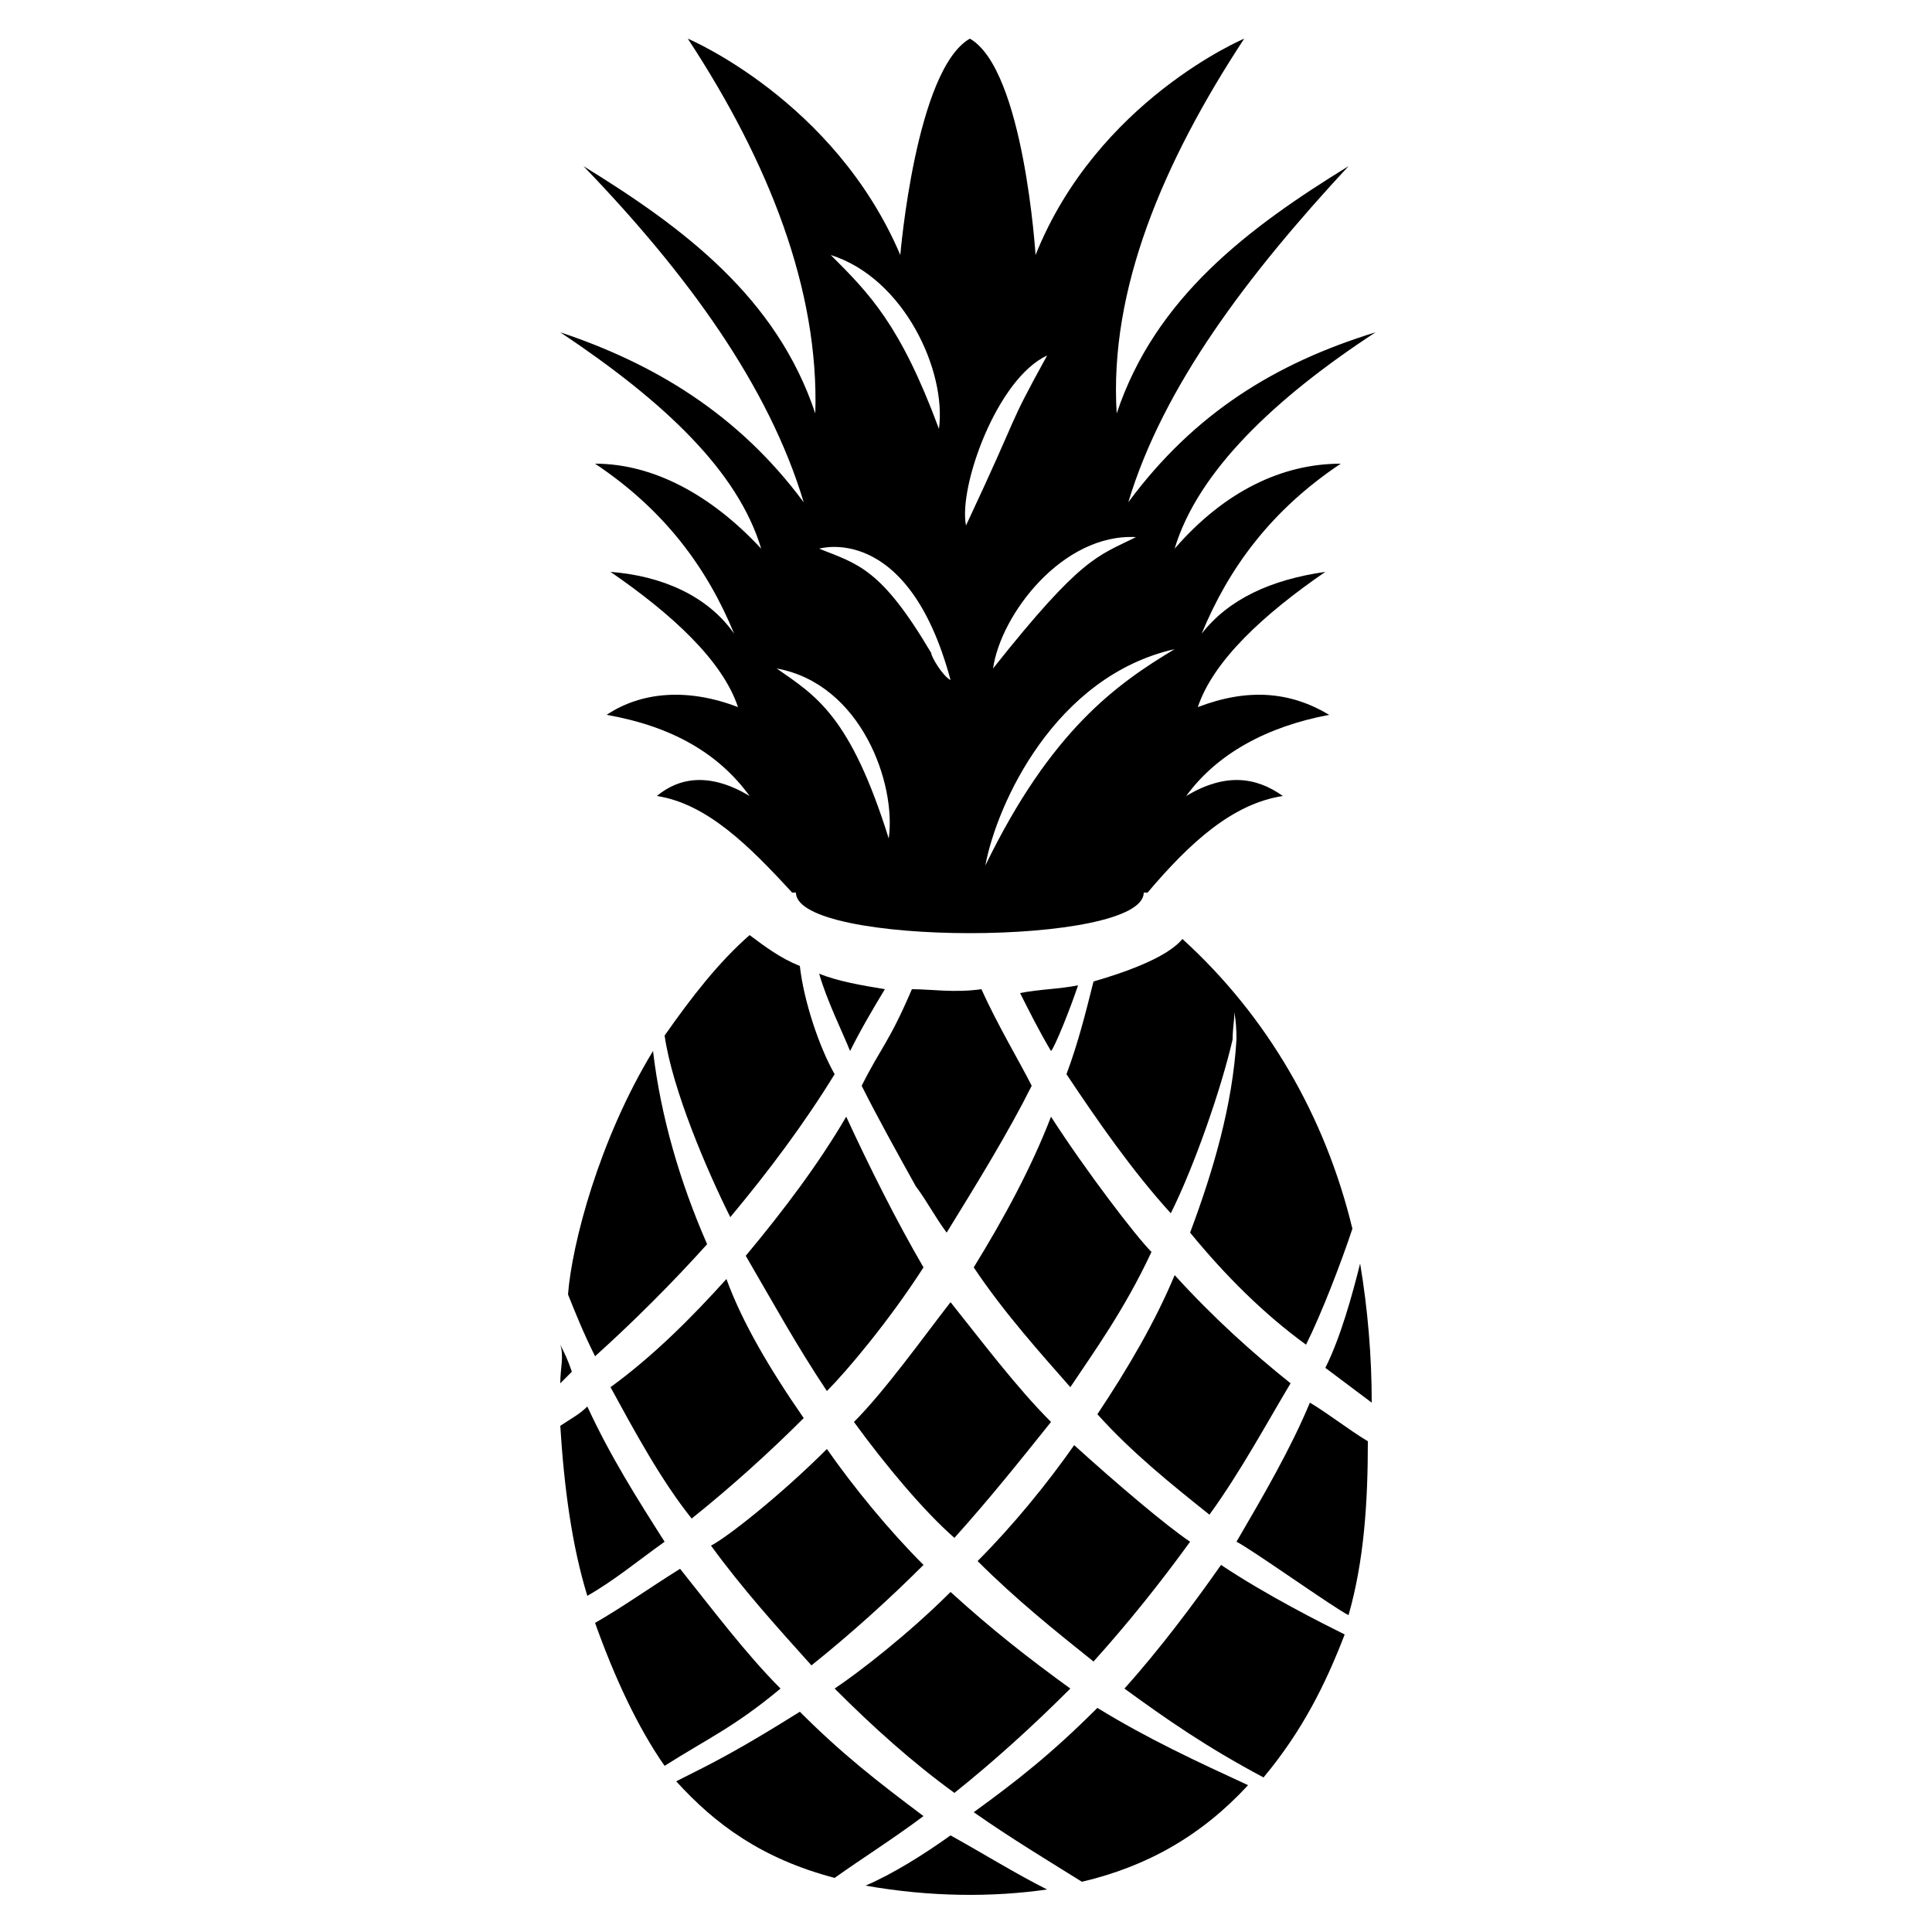 <?xml version="1.0" encoding="UTF-8"?>
<svg width="1200pt" height="1200pt" version="1.1" viewBox="0 0 1200 1200" xmlns="http://www.w3.org/2000/svg">
 <path d="m700.8 312c21.602-72 74.398-141.6 136.8-208.8-62.398 38.398-120 81.602-144 153.6-4.801-76.801 28.801-156 79.199-232.8 0 0-91.199 38.398-129.6 134.4 0 0-7.199-115.2-40.801-134.4-33.602 19.199-43.199 134.4-43.199 134.4-40.801-96-132-134.4-132-134.4 50.398 76.801 81.602 156 79.199 232.8-24-72-81.602-115.2-144-153.6 64.801 67.199 115.2 136.8 136.8 208.8-40.801-55.199-93.602-86.398-151.2-105.6 64.801 43.199 110.4 86.398 124.8 134.4-31.199-33.602-67.199-52.801-103.2-52.801 43.199 28.801 69.602 64.801 86.398 105.6-16.801-24-45.602-36-76.801-38.398 38.398 26.398 69.602 55.199 79.199 84-31.199-12-60-9.602-81.602 4.801 40.801 7.199 69.602 24 88.801 50.398-24-14.398-43.199-12-57.602 0 31.199 4.801 57.602 31.199 84 60h2.398c0 33.602 216 33.602 216 0h2.398c26.398-31.199 52.801-55.199 84-60-16.801-12-36-14.398-60 0 19.199-26.398 50.398-43.199 88.801-50.398-24-14.398-50.398-16.801-81.602-4.801 9.602-28.801 40.801-57.602 79.199-84-33.602 4.801-60 16.801-76.801 38.398 16.801-40.801 43.199-76.801 86.398-105.6-36 0-72 16.801-103.2 52.801 14.398-48 62.398-93.602 124.8-134.4-62.391 19.203-112.79 50.402-153.59 105.6zm-117.6-45.602c-24-64.801-43.199-84-67.199-108 45.602 14.402 72 72 67.199 108zm-31.199 254.4c-24-76.801-45.602-88.801-69.602-105.6 52.801 9.602 74.402 72 69.602 105.6zm26.398-115.2c-31.199-52.801-45.602-55.199-69.602-64.801 0 0 55.199-16.801 81.602 81.602-4.797-2.402-12-14.402-12-16.801zm127.2-72c-24 12-33.602 12-88.801 81.602 4.801-33.602 43.199-84.004 88.801-81.602zm-105.6-7.203c-4.801-24 19.199-91.199 50.398-105.6-26.398 48.004-14.398 28.805-50.398 105.6zm129.6 76.801c-36 21.602-76.801 50.398-117.6 134.4 7.199-38.398 43.199-117.6 117.6-134.4z"/>
 <path d="m566.4 614.4c-14.398 33.602-19.199 36-31.199 60 9.602 19.199 21.602 40.801 33.602 62.398 7.199 9.602 12 19.199 19.199 28.801 19.199-31.199 38.398-62.398 52.801-91.199-7.199-14.398-21.602-38.398-31.199-60-16.801 2.402-31.203 0-43.203 0z"/>
 <path d="m664.8 1048.8c-26.398-19.199-48-36-74.398-60-26.398 26.398-57.602 50.398-72 60 24 24 48 45.602 74.398 64.801 24-19.203 48-40.801 72-64.801z"/>
 <path d="m504 1034.4c24-19.199 48-40.801 69.602-62.398-21.602-21.602-43.199-48-60-72-28.801 28.801-62.398 55.199-72 60 19.199 26.398 40.797 50.398 62.398 74.398z"/>
 <path d="m840 763.2c-16.801-69.602-52.801-132-105.6-180-9.602 12-38.398 21.602-55.199 26.398-4.801 19.199-9.602 38.398-16.801 57.602 19.199 28.801 40.801 60 64.801 86.398 14.398-28.801 31.199-76.801 38.398-108 0-9.602 2.398-16.801 0-21.602 0-4.801-4.801-7.199-4.801-7.199s7.199 2.398 7.199 28.801c-2.398 40.801-14.398 81.602-28.801 120 21.602 26.398 45.602 50.398 72 69.602 9.605-19.199 21.605-50.398 28.805-72z"/>
 <path d="m652.8 652.8c2.398-2.398 12-26.398 16.801-40.801-12 2.398-24 2.398-36 4.801 4.797 9.598 12 24 19.199 36z"/>
 <path d="m379.2 861.6c14.398 26.398 31.199 57.602 50.398 81.602 24-19.199 48-40.801 69.602-62.398-21.602-31.199-38.398-60-48-86.398-21.598 23.992-45.598 47.992-72 67.195z"/>
 <path d="m525.6 693.6c-16.801 28.801-38.398 57.602-62.398 86.398 16.801 28.801 31.199 55.199 50.398 84 12-12 38.398-43.199 60-76.801-16.801-28.801-33.602-62.398-48-93.598z"/>
 <path d="m739.2 957.6c-14.398-9.602-45.602-36-72-60-16.801 24-38.398 50.398-60 72 24 24 48 43.199 72 62.398 21.602-24 40.801-48 60-74.398z"/>
 <path d="m844.8 784.8c-4.801 19.199-12 45.602-21.602 64.801 9.602 7.199 19.199 14.398 28.801 21.602 0-28.805-2.398-57.602-7.199-86.402z"/>
 <path d="m530.4 883.2c19.199 26.398 43.199 55.199 62.398 72 21.602-24 40.801-48 60-72-21.602-21.602-43.199-50.398-62.398-74.398-16.797 21.598-40.797 55.199-60 74.398z"/>
 <path d="m664.8 861.6c14.398-21.602 33.602-48 50.398-84-9.602-9.602-40.801-50.398-62.398-84-12 31.199-28.801 62.398-48 93.602 19.199 28.797 43.199 55.195 60 74.398z"/>
 <path d="m801.6 859.2c-24-19.199-48-40.801-72-67.199-12 28.801-28.801 57.602-48 86.398 21.602 24 45.602 43.199 69.602 62.398 19.195-26.398 35.996-57.598 50.398-81.598z"/>
 <path d="m508.8 604.8c4.801 16.801 14.398 36 19.199 48 7.199-14.398 14.398-26.398 21.602-38.398-14.402-2.402-28.801-4.801-40.801-9.602z"/>
 <path d="m518.4 1166.4c16.801-12 36-24 55.199-38.398-28.801-21.602-50.398-38.398-76.801-64.801-38.398 24-52.801 31.199-76.801 43.199 24.004 26.402 52.805 48 98.402 60z"/>
 <path d="m672 1168.8c40.801-9.602 74.398-28.801 103.2-60-31.199-14.398-62.398-28.801-93.602-48-28.801 28.801-50.398 45.602-76.801 64.801 24.004 16.797 48.004 31.199 67.203 43.199z"/>
 <path d="m835.2 1015.2c-14.398-7.199-48-24-76.801-43.199-16.801 24-38.398 52.801-60 76.801 26.398 19.199 50.398 36 86.398 55.199 24.004-28.801 38.402-57.602 50.402-88.801z"/>
 <path d="m837.6 1003.2c9.602-33.602 12-69.602 12-108-12-7.199-24-16.801-36-24-12 28.801-28.801 57.602-45.602 86.398 9.602 4.801 60 40.801 69.602 45.602z"/>
 <path d="m650.4 1173.6c-19.199-9.602-38.398-21.602-60-33.602-16.801 12-36 24-52.801 31.199 40.801 7.199 79.203 7.199 112.8 2.402z"/>
 <path d="m352.8 804c4.801 12 9.602 24 16.801 38.398 24-21.602 48-45.602 69.602-69.602-16.801-38.398-28.801-79.199-33.602-120-33.602 55.203-50.402 120-52.801 151.2z"/>
 <path d="m496.8 600c-12-4.801-21.602-12-31.199-19.199-19.199 16.801-36 38.398-52.801 62.398 4.801 33.602 26.398 84 40.801 112.8 24-28.801 45.602-57.602 64.801-88.801-9.602-16.801-19.203-45.598-21.602-67.199z"/>
 <path d="m348 859.2 7.199-7.199c-2.398-7.199-4.801-12-7.199-16.801 2.398 7.199 0 14.402 0 24z"/>
 <path d="m484.8 1048.8c-21.602-21.602-43.199-50.398-62.398-74.398-19.199 12-36 24-52.801 33.602 12 33.602 26.398 64.801 43.199 88.801 26.398-16.805 43.199-24.004 72-48.004z"/>
 <path d="m412.8 957.6c-16.801-26.398-33.602-52.801-48-84-4.801 4.801-9.602 7.199-16.801 12 2.398 38.398 7.199 74.398 16.801 105.6 16.801-9.602 31.199-21.602 48-33.602z"/>
</svg>
